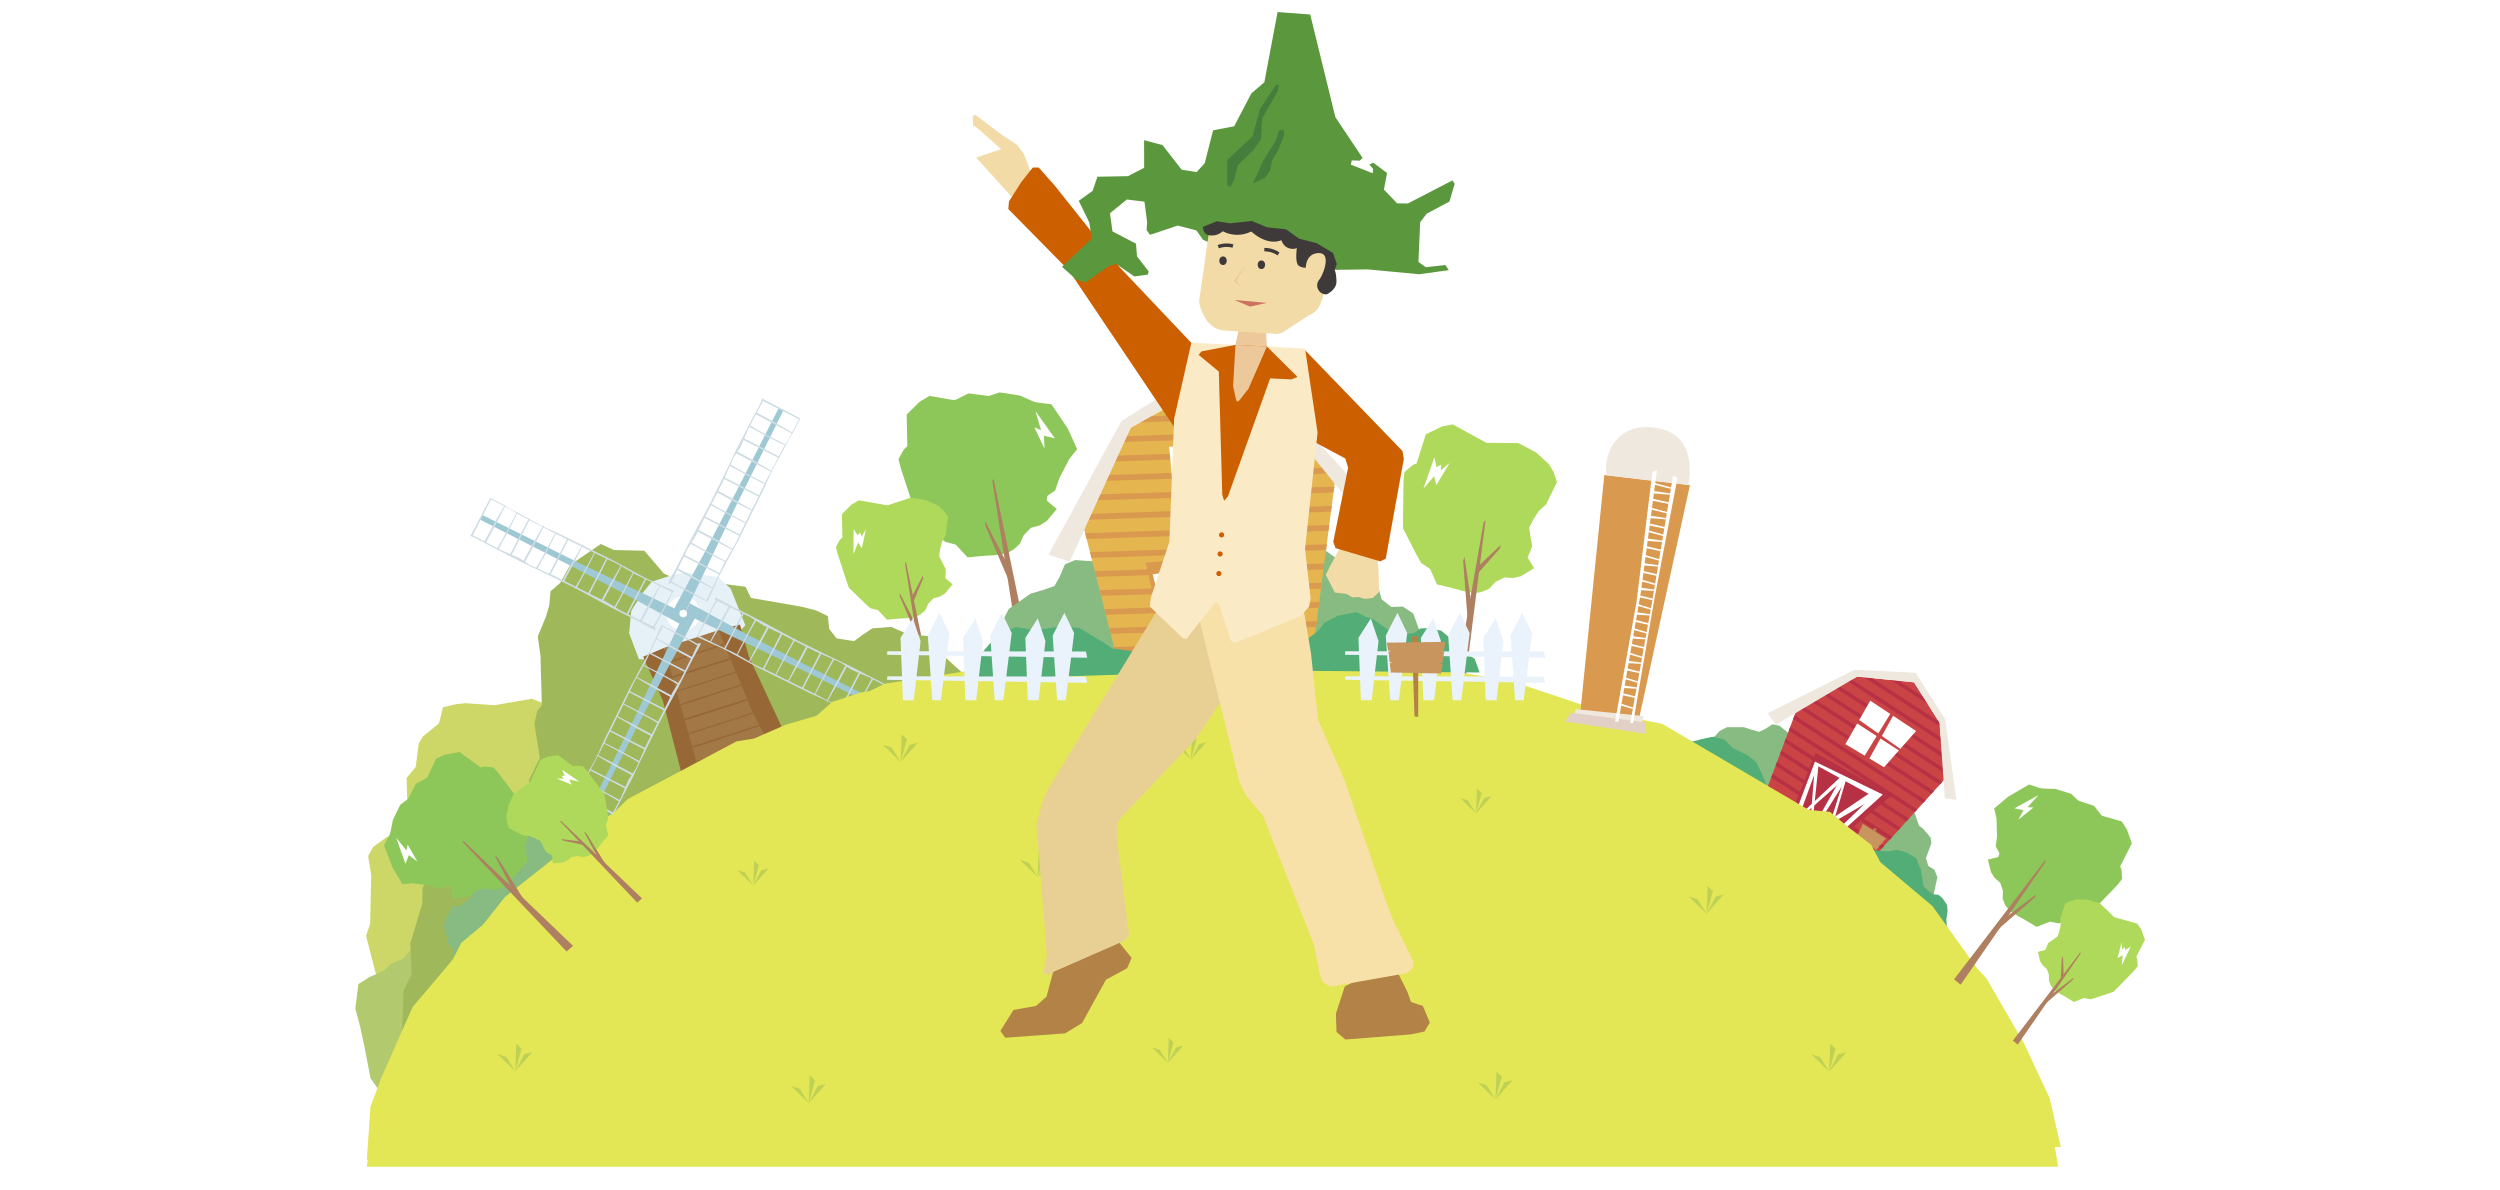 <svg xmlns="http://www.w3.org/2000/svg" width="630" height="300" viewBox="0 0 630 300"><defs><style>.cls-1{fill:#fff;}.cls-2{fill:#8dc75a;}.cls-3{fill:#ae8061;}.cls-4{fill:#afd95a;}.cls-5{fill:#87bb81;}.cls-6{fill:#ca4446;}.cls-7{fill:#b73145;}.cls-8{fill:#efe8df;}.cls-9{fill:#53ad76;}.cls-10{fill:#b28247;}.cls-11{fill:#c8955f;}.cls-12{fill:#cdd768;}.cls-13{fill:#b3c96e;}.cls-14{fill:#9fb85a;}.cls-15{fill:#e6f1f7;}.cls-16{fill:#976836;}.cls-17{fill:#a37847;}.cls-18{fill:#cedce3;}.cls-19{fill:#9ec8d4;}.cls-20{fill:#e3e655;}.cls-21{fill:#d9994f;}.cls-22{fill:#e2d0c6;}.cls-23{fill:#e5b64f;}.cls-24{fill:#eaf2fb;}.cls-25{fill:#bfd155;}.cls-26{fill:#f3dba8;}.cls-27{fill:#cc5f00;}.cls-28{fill:#e8d095;}.cls-29{fill:#f7e1a9;}.cls-30{fill:#edc89b;}.cls-31{fill:#fbeac6;}.cls-32{fill:#5b973c;}.cls-33{fill:#cd725e;}.cls-34{fill:none;stroke:#3e3a39;stroke-miterlimit:10;stroke-width:0.88px;}.cls-35{fill:#3e3a39;}.cls-36{fill:#457d3c;}</style></defs><g id="レイヤー_2" data-name="レイヤー 2"><g id="デザイン"><rect class="cls-1" width="630" height="300"/><path class="cls-2" d="M253.68,139.45l1.76-1,1.55-1.41,1-2.19,1.79-1.83,2.29-.64,1.74-1.11,2.5-3-2.51-2.1.14-1.29.06-1.82-1.71-3.17-.55-1.11.3-2.33.66-2.63,1.27-2.23.09-1,.68-5.32-1.65-2.14-1.8-1.56L257,99.67l-5.1-.79-7.86,2.6-2.75-.48-7.06-1.23-2.48,1.46-3.27,3.23.17,8-.84.75-1.39,2.49L227,118l2.77,8.47,1.06,3.09,5.41,5.25,1.9,1.71,2.71.73,3,3.22,2.19-.23s2.58-.2,2.81-.23,1.65-.08,1.65-.08Z"/><polygon class="cls-3" points="259.73 165.98 250.37 120.63 250.07 121.23 257.19 166.58 259.73 165.98"/><polygon class="cls-3" points="254.47 143.37 248.27 131.35 248.26 132.38 254.84 147.75 254.47 143.37"/><polygon class="cls-2" points="239.5 101.4 244.07 99.13 250.05 99.92 264.98 101.9 269.09 108 271.45 113.2 269.51 115.59 266.94 120.52 265.91 123.59 262.05 126.25 239.5 101.4"/><path class="cls-4" d="M230.74,155.47l1.31-.71,1.14-1,.71-1.62,1.33-1.36,1.69-.47,1.29-.82,1.85-2.25-1.85-1.56.1-.95,0-1.35L237.09,141l-.41-.82.22-1.73.49-1.94.94-1.66.07-.77.5-3.93-1.22-1.59-1.33-1.16L233.23,126l-3.77-.58-5.82,1.93-2-.36-5.22-.91-1.84,1.08-2.42,2.39.12,5.9-.62.55-1,1.84.41,1.7,2.05,6.27.79,2.29,4,3.89,1.41,1.27,2,.54,2.21,2.38,1.61-.17,2.09-.17c.17,0,1.22-.06,1.22-.06Z"/><polygon class="cls-3" points="235.22 175.12 228.29 141.54 228.07 141.98 233.34 175.56 235.22 175.12"/><polygon class="cls-3" points="231.33 158.38 226.74 149.48 226.73 150.24 231.6 161.62 231.33 158.38"/><polygon class="cls-3" points="230 152.08 229.8 150.32 232.56 145.08 232.66 145.72 230 152.08"/><polygon class="cls-1" points="265.83 110.46 260.94 103.6 262.35 108.4 260.66 107.68 263.22 113.06 263.08 109.79 265.83 110.46"/><polygon class="cls-1" points="215.12 133.26 215.06 139.65 216.24 136.72 217.19 138.18 218.22 133.36 217.1 135.22 216.74 134.21 216.1 134.93 215.12 133.26"/><path class="cls-4" d="M371.49,149.5l1.92-.33,1.86-.81,1.57-1.71,2.24-1.13,2.3.14,1.95-.48,3.26-2-1.65-2.72.53-1.14.63-1.66-.58-3.45-.16-1.2,1-2.05,1.43-2.21,1.87-1.66.41-.93,2.29-4.68-.84-2.49-1.17-2-3.29-3-4.45-2.33-8.05-.07-2.39-1.31-6.11-3.34-2.75.56-4,1.94L357,116.76l-1,.43L353.89,119l-.21,2.29-.11,8.67v3.19l3.33,6.53,1.21,2.17,2.27,1.53,1.74,3.9,2.08.48s2.44.62,2.66.66,1.55.45,1.55.45Z"/><polygon class="cls-3" points="368.72 175.84 374.35 131.13 373.88 131.59 366.19 175.59 368.72 175.84"/><polygon class="cls-3" points="370.98 153.36 369.05 140.34 368.71 141.29 369.95 157.51 370.98 153.36"/><polygon class="cls-3" points="372.01 144.97 372.5 142.69 378.16 137.35 378 138.18 372.01 144.97"/><polygon class="cls-1" points="361.48 115.24 358.69 123.16 361.41 120.02 361.97 122.24 365.29 116.68 363.11 118.51 363.1 117.1 361.99 117.73 361.48 115.24"/><polygon class="cls-5" points="479.13 202.66 482.47 204.82 483.58 208.05 484.69 208.91 486.5 211.06 486.72 212.44 485.34 216.29 485.92 218.19 487.49 219.21 488.22 221.07 487.05 226.5 473.24 217.35 471.17 207.66 479.13 202.66"/><polygon class="cls-5" points="452.16 185.91 448.44 182.9 446.7 182.51 444.87 183.67 443.32 184.42 441.36 183.88 439.47 183.25 435.18 183.25 433.32 184.23 432.17 185.54 430.57 186.11 428.51 188.58 439.01 195.09 446.3 200.4 452.16 185.91"/><polygon class="cls-6" points="470.81 217.55 444.59 200.57 452.66 179.1 467.99 170.5 482.33 171.95 488.76 182.12 490 196.44 470.81 217.55"/><polygon class="cls-7" points="448.9 189.12 448.56 190.01 478.32 209.29 478.95 208.59 448.9 189.12"/><polygon class="cls-7" points="447.79 192.07 447.45 192.97 476.22 211.6 476.86 210.9 447.79 192.07"/><polygon class="cls-7" points="450.01 186.17 449.67 187.06 480.42 206.98 481.06 206.28 450.01 186.17"/><polygon class="cls-7" points="469.72 170.68 488.84 183.06 488.76 182.12 488.52 181.74 471.75 170.88 469.72 170.68"/><polygon class="cls-7" points="472.02 216.22 472.65 215.52 445.57 197.98 445.23 198.87 472.02 216.22"/><polygon class="cls-7" points="451.12 183.21 450.78 184.11 482.52 204.67 483.15 203.97 451.12 183.21"/><polygon class="cls-7" points="446.68 195.03 446.34 195.92 474.12 213.91 474.75 213.21 446.68 195.03"/><polygon class="cls-7" points="457.54 176.36 456.62 176.88 488.82 197.73 489.45 197.03 457.54 176.36"/><polygon class="cls-7" points="466.66 171.25 465.74 171.77 489.17 186.95 489.07 185.77 466.66 171.25"/><polygon class="cls-7" points="478.46 171.56 476.43 171.35 485.78 177.41 484.59 175.53 478.46 171.56"/><polygon class="cls-7" points="463.62 172.96 462.7 173.47 489.51 190.84 489.41 189.66 463.62 172.96"/><polygon class="cls-7" points="460.58 174.66 459.66 175.18 489.85 194.73 489.75 193.55 460.58 174.66"/><polygon class="cls-7" points="454.5 178.07 453.58 178.58 486.72 200.04 487.35 199.34 454.5 178.07"/><polygon class="cls-7" points="452.23 180.26 451.89 181.16 484.62 202.35 485.25 201.66 452.23 180.26"/><polygon class="cls-8" points="447.54 182.62 467.99 170.5 482.33 171.95 488.76 182.12 490.1 201.18 493.01 201.56 490.18 181.21 482.72 169.53 467.37 168.76 445.41 179.74 447.54 182.62"/><polygon class="cls-9" points="491.1 236.45 465.3 213.97 467.05 213.4 469 214.06 471.2 214.24 476.14 214.54 477.89 214.16 480.37 214.75 482.95 216.31 483.52 218.01 484.06 219.01 484.47 221.63 484.77 223.45 486.2 224.7 487.18 225.38 488.51 225.49 489.58 226.43 490.67 228.07 490.79 229.57 490.48 231.73 490.65 233.97 491.09 234.78 491.21 235.46 491.1 236.45"/><polygon class="cls-9" points="422.98 188.67 446.98 204.22 447.89 200.47 445.18 197.96 444.64 196.48 442.69 192.2 440.34 190.3 436.63 188.46 434.45 186.3 433.13 186.01 431.46 185.68 429.27 186.15 426.78 186.79 424.38 187.19 422.98 188.67"/><polygon class="cls-1" points="471.3 176.57 482.86 184.22 474.78 193.34 465.03 187.53 471.3 176.57"/><polygon class="cls-6" points="476.51 179.64 477.17 180.17 470.9 191.47 469.68 190.79 476.51 179.64"/><polygon class="cls-6" points="467.66 180.85 480.4 189.78 480.07 190.12 466.35 181.24 467.66 180.85"/><polygon class="cls-7" points="450.72 206.66 457.5 189.74 476.71 200.46 461 213.37 450.72 206.66"/><polygon class="cls-7" points="451.57 207.26 460.37 212.96 474.47 200.23 457.38 191.92 451.57 207.26"/><path class="cls-1" d="M451.57,207.26l5.8-15.34,17.1,8.31L460.37,213l-.78-.5,12.32-11.89L458,193l-5.42,14.9Z"/><polygon class="cls-1" points="465.2 196.51 456.42 210.4 455.99 210.12 463.95 196.03 465.2 196.51"/><polygon class="cls-1" points="458.28 192.75 456.42 210.4 455.99 210.12 457.3 193.5 457.67 192.58 458.28 192.75"/><polygon class="cls-1" points="451.57 207.26 463.99 195.62 464.69 196.34 452.06 207.52 451.57 207.26"/><polygon class="cls-1" points="473.06 200.77 456.42 210.4 456.4 209.83 471.65 199.52 473.06 200.77"/><polygon class="cls-1" points="464.69 196.34 459.59 212.46 460.57 212.15 465.2 196.51 464.69 196.34"/><polygon class="cls-10" points="472.28 208.62 467.4 216.74 467.75 217 472.97 208.94 472.28 208.62"/><polygon class="cls-11" points="469.39 207.6 469.02 208.49 469.31 208.7 468.99 208.61 468.43 209.7 468.73 209.93 468.39 209.81 467.87 210.83 472.82 214.18 473.63 213.28 473.26 213.03 473.67 213.16 474.57 212.17 474.28 211.99 474.63 212.03 475.3 211.31 469.39 207.6"/><polygon class="cls-12" points="95.07 246.81 92.26 235.84 93.28 232.78 93.54 220.54 92.77 215.7 94.05 213.41 97.62 210.85 101.7 210.85 103.48 210.09 102.72 204.99 102.46 196.07 104.76 193.26 105.52 187.4 106.54 185.61 110.62 182.3 111.64 178.22 114.96 177.45 117.25 177.2 124.64 177.71 134.03 176.09 139.02 178.04 149.12 181.53 152.44 208.81 97.11 246.81 95.07 246.81"/><polygon class="cls-13" points="97.45 277.57 93.37 271.71 91.84 263.81 90.82 258.96 89.54 254.12 90.31 248 93.11 246.21 96.68 244.68 98.47 242.9 101.53 241.62 103.57 239.33 106.88 237.54 109.43 237.29 110.88 235.33 125.75 235.5 140.79 247.74 97.45 277.57"/><polygon class="cls-14" points="101.36 260.15 101.7 249.61 103.74 245.53 103.4 237.71 106.46 227.51 106.46 223.77 110.88 215.62 114.28 212.9 117 212.9 120.39 214.25 125.83 213.57 129.57 214.25 133.31 211.19 134.33 207.46 133.31 200.32 133.31 196.58 136.03 190.97 134.67 182.47 135.35 179.24 136.54 177.71 136.2 165.3 135.52 160.37 137.56 155.44 138.41 152.55 138.75 148.98 141.13 146.94 143.73 142.33 151.4 137.09 154.73 138.61 162.38 138.78 167.31 144.56 172.75 146.94 180.35 146.89 187.87 147.87 189.24 150.68 202.06 152.91 205.68 153.84 208.62 155.27 208.96 158.5 210.83 160.88 215.25 161.56 217.29 160.03 219.84 158.33 224.6 157.99 228.85 159.86 234.97 160.37 238.2 165.64 250.46 176.81 250.6 184 101.36 260.15"/><path class="cls-5" d="M121.76,238.22l1.87-2.21,3.22-1,2.89-2,4.76-2.55,6.63-6,3.06-2.38,2-1,3.57-3.23a40.46,40.46,0,0,0,3.91-2.38c.51-.51,3.57-3.22,3.57-3.22l1.19-2,2.21-1.36L158.3,207l-1.78-2.21-9.61.17-5.1-1.53-4.25-.17-4.25-2.89-8.67,1-2.54,1.36-1.36,1.36-.34,3.06.34,3.06-.34,4.07-2,4.59.34,3.06.17,3.91L116.49,228l-2.55.51-1.36,2.55-.85,2,.51,1.7.68,3.06,1.19,1.36.17,1.7,1.19,1.87,2.89-1Z"/><polygon class="cls-15" points="162.91 166.19 171.52 163.73 186.68 158.79 187.82 157.57 184.13 148.33 180.97 145.43 172.54 144.24 169.34 144.93 164.24 146.6 161.8 149.61 159.09 153.92 158.54 159.57 161.01 166.12 162.91 166.19"/><circle class="cls-1" cx="172.17" cy="154.62" r="4.26"/><polygon class="cls-16" points="167.36 163.26 162.08 165.49 167.04 176.53 172.05 196.12 173.38 213.48 172.97 217.03 172.36 222.37 180.32 221.54 184.19 194.91 167.36 163.26"/><path class="cls-16" d="M181.06,158.8l5.42-1.42,2.21,8,8.39,18,10.86,16.49,7.72,10.48-5.58,3.13-17.45-11.88s-11.07-22.58-11.88-25S181.06,158.8,181.06,158.8Z"/><polygon class="cls-17" points="181.06 158.8 167.36 163.26 174.81 189.35 178.42 205.28 180.32 221.54 185.35 220.13 204.95 215.35 210.08 213.45 199.18 197.61 189.56 179.3 181.06 158.8"/><polygon class="cls-16" points="178.56 206.42 178.59 206.73 186.45 204.23 200.57 199.63 200.41 199.4 187.99 203.4 178.56 206.42"/><polygon class="cls-16" points="179.01 210.35 202.66 202.67 202.44 202.35 178.97 209.94 179.01 210.35"/><polygon class="cls-16" points="177.07 199.32 196.72 192.93 196.54 192.6 176.98 198.92 177.07 199.32"/><polygon class="cls-16" points="173.49 184.74 173.58 185.04 179.59 183.13 189.82 179.8 189.69 179.54 181.12 182.3 173.49 184.74"/><polygon class="cls-16" points="171.51 177.79 186.87 172.8 186.72 172.45 171.4 177.41 171.51 177.79"/><polygon class="cls-16" points="176.21 195.52 176.28 195.83 183.02 193.68 195.06 189.76 194.92 189.51 184.55 192.84 176.21 195.52"/><polygon class="cls-16" points="174.56 188.47 191.49 182.97 191.31 182.63 174.44 188.08 174.56 188.47"/><polygon class="cls-16" points="182.36 189.58 175.37 191.82 175.47 192.29 188.34 188.17 193.36 186.54 193.19 186.21 182.36 189.58"/><polygon class="cls-16" points="175.49 168.48 169.41 170.43 169.54 170.89 181.47 167.07 184.13 166.21 183.98 165.84 175.49 168.48"/><polygon class="cls-16" points="170.44 174.07 170.53 174.37 176.15 172.58 185.51 169.53 185.4 169.26 177.69 171.75 170.44 174.07"/><polygon class="cls-16" points="168.46 167.12 182.6 162.52 182.46 162.17 168.35 166.73 168.46 167.12"/><polygon class="cls-16" points="178.93 179.03 172.45 181.1 172.58 181.56 184.9 177.62 188.4 176.49 188.25 176.13 178.93 179.03"/><polygon class="cls-16" points="180.89 217.32 179.87 217.64 179.9 217.96 189.89 214.78 207.13 209.17 206.97 208.94 191.42 213.94 180.89 217.32"/><polygon class="cls-16" points="185.79 200.13 177.83 202.68 177.94 203.15 191.77 198.72 198.6 196.51 198.43 196.19 185.79 200.13"/><polygon class="cls-16" points="189.23 210.68 179.42 213.82 179.48 214.31 195.2 209.27 205.01 206.09 204.83 205.82 189.23 210.68"/><polygon class="cls-18" points="192.5 100.67 188.52 108.17 186.63 112.64 184.79 115.4 182.08 121.58 177.38 130.81 175.45 134.82 173.33 138.25 168.98 147.12 168.33 147.01 168.88 145.93 170.63 142.69 174.17 135.75 179 126.77 183.39 117.84 185.3 113.76 189.43 105.76 191.42 102.05 192.16 100.33 192.5 100.67"/><polygon class="cls-19" points="169.84 153.43 177.41 139.51 184.92 125.08 191.97 111.23 196.28 102.75 197.35 103.54 185.35 127.75 172.49 154.72 169.84 153.43"/><polygon class="cls-18" points="192.5 100.67 201.5 105.36 201.32 105.66 192.21 101 192.5 100.67"/><polygon class="cls-18" points="190.66 103.97 194.85 106.21 199.67 109.01 199.57 109.21 195.85 107.28 190.77 104.56 190.4 104.38 190.66 103.97"/><polygon class="cls-18" points="188.97 107.18 191.16 108.49 193.36 109.66 197.88 112.04 197.81 112.25 196.74 111.73 192.88 109.77 190.56 108.5 188.66 107.48 188.97 107.18"/><polygon class="cls-18" points="187.51 110.47 196.52 115.16 196.34 115.46 187.22 110.79 187.51 110.47"/><polygon class="cls-18" points="185.68 113.76 189.86 116 194.68 118.81 194.59 119 190.86 117.08 185.78 114.36 185.42 114.17 185.68 113.76"/><polygon class="cls-18" points="183.99 116.98 186.18 118.28 188.38 119.45 192.9 121.84 192.82 122.04 191.75 121.53 187.89 119.56 185.57 118.3 183.67 117.28 183.99 116.98"/><polygon class="cls-18" points="182.53 120.27 191.53 124.95 191.35 125.25 182.24 120.59 182.53 120.27"/><polygon class="cls-18" points="180.69 123.56 184.88 125.8 189.7 128.6 189.6 128.8 185.88 126.88 180.8 124.15 180.43 123.97 180.69 123.56"/><polygon class="cls-18" points="179 126.77 181.19 128.08 183.39 129.25 187.91 131.63 187.84 131.84 186.77 131.32 182.91 129.35 180.59 128.09 178.69 127.07 179 126.77"/><polygon class="cls-18" points="177.54 130.06 186.55 134.75 186.37 135.05 177.25 130.38 177.54 130.06"/><polygon class="cls-18" points="175.71 133.35 179.9 135.59 184.71 138.4 184.62 138.59 180.89 136.67 175.81 133.95 175.45 133.76 175.71 133.35"/><polygon class="cls-18" points="174.02 136.57 176.21 137.87 178.41 139.04 182.93 141.43 182.85 141.63 181.78 141.12 177.92 139.15 175.6 137.89 173.7 136.87 174.02 136.57"/><polygon class="cls-18" points="172.56 139.85 181.56 144.54 181.38 144.84 172.27 140.18 172.56 139.85"/><polygon class="cls-18" points="170.72 143.15 174.91 145.39 179.73 148.19 179.63 148.39 175.91 146.47 170.83 143.74 170.46 143.56 170.72 143.15"/><polygon class="cls-18" points="169.03 146.36 171.22 147.67 173.42 148.84 177.94 151.22 177.87 151.43 176.8 150.91 172.94 148.94 170.62 147.68 168.72 146.66 169.03 146.36"/><polygon class="cls-18" points="201.5 105.36 198.72 110.65 197.52 112.59 193.59 120.1 187.49 132.42 185.2 137.23 182.46 141.97 179.23 148.75 177.87 151.43 178.28 151.73 181.38 144.84 186.07 136.18 192.7 122.77 194.54 118.63 196.86 114.38 199.12 110.14 199.96 108.78 201.69 105.5 201.5 105.36"/><polygon class="cls-18" points="152.49 208.49 156.47 201 158.36 196.53 160.2 193.77 162.91 187.59 167.61 178.36 169.54 174.35 171.66 170.92 176.01 162.05 176.66 162.16 176.12 163.24 174.36 166.48 170.82 173.42 165.99 182.4 161.6 191.33 159.69 195.41 155.56 203.41 153.57 207.12 152.83 208.84 152.49 208.49"/><polygon class="cls-19" points="175.15 155.74 167.58 169.66 160.07 184.09 153.03 197.94 148.71 206.42 147.64 205.63 159.64 181.42 172.5 154.45 175.15 155.74"/><polygon class="cls-18" points="152.49 208.49 143.49 203.81 143.67 203.51 152.78 208.17 152.49 208.49"/><polygon class="cls-18" points="154.33 205.2 150.14 202.96 145.32 200.16 145.42 199.96 149.14 201.88 154.22 204.6 154.59 204.79 154.33 205.2"/><polygon class="cls-18" points="156.02 201.99 153.83 200.68 151.63 199.51 147.11 197.13 147.19 196.92 148.25 197.44 152.12 199.41 154.44 200.67 156.33 201.69 156.02 201.99"/><polygon class="cls-18" points="157.48 198.7 148.47 194.01 148.66 193.71 157.77 198.38 157.48 198.7"/><polygon class="cls-18" points="159.31 195.41 155.13 193.17 150.31 190.36 150.41 190.17 154.13 192.09 159.21 194.81 159.57 195 159.31 195.41"/><polygon class="cls-18" points="161 192.19 158.81 190.89 156.61 189.72 152.09 187.33 152.17 187.13 153.24 187.64 157.1 189.61 159.42 190.87 161.32 191.89 161 192.19"/><polygon class="cls-18" points="162.46 188.91 153.46 184.22 153.64 183.92 162.75 188.58 162.46 188.91"/><polygon class="cls-18" points="164.3 185.61 160.11 183.37 155.29 180.57 155.39 180.37 159.11 182.29 164.19 185.02 164.56 185.2 164.3 185.61"/><polygon class="cls-18" points="165.99 182.4 163.8 181.09 161.6 179.92 157.08 177.54 157.16 177.33 158.22 177.85 162.09 179.81 164.4 181.08 166.3 182.1 165.99 182.4"/><polygon class="cls-18" points="167.45 179.11 158.44 174.42 158.63 174.12 167.74 178.79 167.45 179.11"/><polygon class="cls-18" points="169.28 175.82 165.1 173.58 160.28 170.77 160.38 170.58 164.1 172.5 169.18 175.22 169.54 175.41 169.28 175.82"/><polygon class="cls-18" points="170.97 172.6 168.78 171.3 166.58 170.13 162.06 167.74 162.14 167.54 163.21 168.06 167.07 170.02 169.39 171.28 171.29 172.3 170.97 172.6"/><polygon class="cls-18" points="172.43 169.31 163.43 164.63 163.61 164.33 172.72 168.99 172.43 169.31"/><polygon class="cls-18" points="174.27 166.02 170.08 163.78 165.26 160.98 165.36 160.78 169.08 162.71 174.16 165.43 174.53 165.61 174.27 166.02"/><polygon class="cls-18" points="175.96 162.81 173.77 161.5 171.57 160.33 167.05 157.95 167.13 157.74 168.19 158.26 172.06 160.22 174.37 161.49 176.27 162.51 175.96 162.81"/><polygon class="cls-18" points="143.49 203.81 146.26 198.52 147.47 196.58 151.4 189.07 157.51 176.75 159.79 171.94 162.53 167.19 165.76 160.42 167.13 157.74 166.71 157.44 163.61 164.33 158.92 172.99 152.29 186.4 150.46 190.54 148.13 194.79 145.87 199.03 145.03 200.39 143.31 203.67 143.49 203.81"/><polygon class="cls-18" points="226.58 174.68 219.08 170.7 214.61 168.81 211.85 166.97 205.68 164.26 196.45 159.56 192.43 157.63 189 155.5 180.14 151.15 180.25 150.51 181.33 151.06 184.56 152.81 191.51 156.34 200.48 161.18 209.42 165.57 213.5 167.48 221.5 171.61 225.21 173.6 226.93 174.34 226.58 174.68"/><polygon class="cls-19" points="173.83 152.02 187.74 159.59 202.17 167.1 216.03 174.14 224.5 178.46 223.72 179.53 199.51 167.53 172.53 154.67 173.83 152.02"/><polygon class="cls-18" points="226.58 174.68 221.89 183.68 221.59 183.5 226.26 174.39 226.58 174.68"/><polygon class="cls-18" points="223.29 172.84 221.05 177.03 218.24 181.85 218.05 181.75 219.97 178.03 222.69 172.95 222.88 172.58 223.29 172.84"/><polygon class="cls-18" points="220.07 171.15 218.77 173.34 217.6 175.54 215.22 180.06 215.01 179.98 215.53 178.91 217.49 175.05 218.75 172.74 219.77 170.84 220.07 171.15"/><polygon class="cls-18" points="216.79 169.69 212.1 178.7 211.8 178.51 216.46 169.4 216.79 169.69"/><polygon class="cls-18" points="213.49 167.86 211.25 172.04 208.45 176.86 208.25 176.76 210.18 173.04 212.9 167.96 213.08 167.59 213.49 167.86"/><polygon class="cls-18" points="210.28 166.17 208.97 168.36 207.8 170.56 205.42 175.08 205.22 175 205.73 173.93 207.7 170.07 208.96 167.75 209.98 165.85 210.28 166.17"/><polygon class="cls-18" points="206.99 164.71 202.3 173.71 202 173.53 206.67 164.42 206.99 164.71"/><polygon class="cls-18" points="203.7 162.87 201.46 167.06 198.65 171.88 198.46 171.78 200.38 168.06 203.1 162.98 203.29 162.61 203.7 162.87"/><polygon class="cls-18" points="200.48 161.18 199.18 163.37 198.01 165.57 195.63 170.09 195.42 170.01 195.94 168.95 197.9 165.08 199.16 162.76 200.18 160.87 200.48 161.18"/><polygon class="cls-18" points="197.2 159.72 192.51 168.73 192.21 168.54 196.87 159.43 197.2 159.72"/><polygon class="cls-18" points="193.9 157.89 191.66 162.07 188.86 166.89 188.66 166.79 190.59 163.07 193.31 157.99 193.49 157.63 193.9 157.89"/><polygon class="cls-18" points="190.69 156.2 189.38 158.39 188.21 160.59 185.83 165.11 185.63 165.03 186.14 163.96 188.11 160.1 189.37 157.78 190.39 155.88 190.69 156.2"/><polygon class="cls-18" points="187.4 154.74 182.71 163.74 182.41 163.56 187.08 154.45 187.4 154.74"/><polygon class="cls-18" points="184.11 152.9 181.87 157.09 179.06 161.91 178.87 161.81 180.79 158.09 183.51 153.01 183.7 152.64 184.11 152.9"/><polygon class="cls-18" points="180.89 151.21 179.59 153.4 178.42 155.6 176.03 160.12 175.83 160.04 176.35 158.98 178.31 155.12 179.57 152.8 180.59 150.9 180.89 151.21"/><polygon class="cls-18" points="221.89 183.68 216.6 180.9 214.66 179.7 207.16 175.77 194.84 169.66 190.03 167.38 185.28 164.64 178.5 161.41 175.83 160.04 175.52 160.46 182.41 163.56 191.07 168.25 204.49 174.87 208.63 176.72 212.88 179.04 217.11 181.3 218.48 182.13 221.75 183.86 221.89 183.68"/><polygon class="cls-18" points="118.76 134.67 126.26 138.65 130.73 140.54 133.49 142.38 139.66 145.09 148.9 149.78 152.91 151.72 156.34 153.84 165.21 158.19 165.09 158.84 164.01 158.29 160.78 156.54 153.83 153 144.86 148.16 135.93 143.78 131.85 141.87 123.84 137.74 120.13 135.75 118.42 135.01 118.76 134.67"/><polygon class="cls-19" points="171.51 157.33 157.6 149.76 143.17 142.25 129.32 135.2 120.84 130.89 121.63 129.82 145.83 141.82 172.81 154.68 171.51 157.33"/><polygon class="cls-18" points="118.76 134.67 123.45 125.67 123.75 125.85 119.08 134.96 118.76 134.67"/><polygon class="cls-18" points="122.05 136.51 124.29 132.32 127.1 127.5 127.29 127.6 125.37 131.32 122.65 136.4 122.46 136.77 122.05 136.51"/><polygon class="cls-18" points="125.27 138.2 126.57 136.01 127.75 133.81 130.13 129.29 130.33 129.37 129.82 130.43 127.85 134.29 126.59 136.61 125.57 138.51 125.27 138.2"/><polygon class="cls-18" points="128.56 139.66 133.24 130.65 133.54 130.84 128.88 139.94 128.56 139.66"/><polygon class="cls-18" points="131.85 141.49 134.09 137.31 136.89 132.49 137.09 132.59 135.17 136.31 132.44 141.39 132.26 141.75 131.85 141.49"/><polygon class="cls-18" points="135.06 143.18 136.37 140.99 137.54 138.79 139.92 134.27 140.13 134.35 139.61 135.42 137.65 139.28 136.38 141.6 135.36 143.5 135.06 143.18"/><polygon class="cls-18" points="138.35 144.64 143.04 135.64 143.34 135.82 138.67 144.93 138.35 144.64"/><polygon class="cls-18" points="141.64 146.47 143.88 142.29 146.69 137.47 146.88 137.57 144.96 141.29 142.24 146.37 142.05 146.74 141.64 146.47"/><polygon class="cls-18" points="144.86 148.16 146.16 145.98 147.34 143.78 149.72 139.26 149.92 139.33 149.41 140.4 147.44 144.26 146.18 146.58 145.16 148.48 144.86 148.16"/><polygon class="cls-18" points="148.15 149.63 152.83 140.62 153.13 140.8 148.47 149.91 148.15 149.63"/><polygon class="cls-18" points="151.44 151.46 153.68 147.28 156.48 142.46 156.68 142.55 154.76 146.28 152.03 151.36 151.85 151.72 151.44 151.46"/><polygon class="cls-18" points="154.65 153.15 155.96 150.96 157.13 148.76 159.51 144.24 159.72 144.32 159.2 145.39 157.24 149.25 155.97 151.57 154.95 153.47 154.65 153.15"/><polygon class="cls-18" points="157.94 154.61 162.63 145.61 162.93 145.79 158.26 154.9 157.94 154.61"/><polygon class="cls-18" points="161.23 156.44 163.47 152.26 166.28 147.44 166.47 147.54 164.55 151.26 161.83 156.34 161.64 156.71 161.23 156.44"/><polygon class="cls-18" points="164.45 158.13 165.75 155.95 166.93 153.75 169.31 149.23 169.51 149.3 169 150.37 167.03 154.23 165.77 156.55 164.75 158.45 164.45 158.13"/><polygon class="cls-18" points="123.45 125.67 128.74 128.44 130.68 129.65 138.19 133.58 150.5 139.69 155.32 141.97 160.06 144.71 166.84 147.94 169.51 149.3 169.82 148.89 162.93 145.79 154.27 141.1 140.85 134.47 136.72 132.63 132.46 130.31 128.23 128.05 126.86 127.21 123.59 125.48 123.45 125.67"/><circle class="cls-1" cx="172.17" cy="154.62" r="0.96"/><path class="cls-20" d="M516.55,276.81,510.09,263l-9.46-16.38-2.54-2.77L487,228.35l-13.15-11.08-2.31-4.38-6-4.62-4.39-3.69-5.31-.46-36.92-21.69-14.76-3L380,171.36l-13.08-2-27.38-4.93-5.54.62-15.38-1.85-3.08-1.07-3.38-.31-2.15-.31-4.93.92-2.15.46-7.85-.61-11.38,1.85h-3.23l-5.38.61-8.93-.92-8.3,1.54-4.77.15-3.54.92-.61,1.54-2.62,1.39-2.23-.31-21,3.23-3.92,1.84-2.54.47-6.92,2.3-3.92,3.46-7.85,2.31L190,186.12l-4.38.7L158.2,201.35,154.51,205l-9.69,4.85L143,213.58,127.28,226,121.74,233l-5.53,4.62-2.08,4.15-10.15,12L96.13,271.5l-2.77,7.38-.92,13.39h.25c-.09.58-.18,1.16-.26,1.74H518.64c-.24-1.66-.52-3.31-.85-4.95h1.53Z"/><polygon class="cls-21" points="398.23 179.6 412.88 181.82 425.86 122.24 404.29 119.7 398.23 179.6"/><polygon class="cls-8" points="397.04 178.7 414.17 180.45 413.75 182.43 396.69 180.21 397.04 178.7"/><polygon class="cls-22" points="395.89 179.61 414.65 182.03 414.87 184.94 394.35 181.83 395.89 179.61"/><path class="cls-8" d="M404.82,119.78l20.62,2.46s2.73-11.34-6.28-14S403.9,111.55,404.82,119.78Z"/><polygon class="cls-1" points="416.39 119.01 412.43 151.52 407.01 181.77 407.84 181.89 413.51 149.16 417.57 118.35 416.39 119.01"/><polygon class="cls-1" points="421.61 119.88 416.31 151.79 410.84 182.15 411.54 182.25 416.94 150.76 422.74 120.37 421.61 119.88"/><polygon class="cls-1" points="416.48 121.58 421.59 122.96 421.5 123.3 416.3 122 416.48 121.58"/><polygon class="cls-1" points="416.32 123.68 421.25 124.39 421.28 124.71 416.23 124.31 416.32 123.68"/><polygon class="cls-1" points="416.38 125.65 420.9 126.69 420.84 127.08 416.46 126.18 416.38 125.65"/><polygon class="cls-1" points="415.54 127.8 420.65 129.17 420.56 129.52 415.36 128.21 415.54 127.8"/><polygon class="cls-1" points="415.38 129.9 420.31 130.6 420.34 130.93 415.29 130.52 415.38 129.9"/><polygon class="cls-1" points="415.44 131.86 419.96 132.91 419.9 133.3 415.52 132.4 415.44 131.86"/><polygon class="cls-1" points="415.17 133.58 419.79 134.88 419.7 135.23 415 134 415.17 133.58"/><polygon class="cls-1" points="415 135.68 419.46 136.31 419.48 136.63 414.9 136.3 415 135.68"/><polygon class="cls-1" points="414.7 137.59 419.11 138.62 419.05 139.01 414.77 138.12 414.7 137.59"/><polygon class="cls-1" points="414.47 139.84 418.57 141.05 418.49 141.4 414.31 140.25 414.47 139.84"/><polygon class="cls-1" points="413.79 141.85 418.25 142.49 418.27 142.81 413.69 142.47 413.79 141.85"/><polygon class="cls-1" points="413.77 143.81 417.86 144.78 417.8 145.18 413.84 144.34 413.77 143.81"/><polygon class="cls-1" points="413.48 145.98 417.52 147.19 417.44 147.54 413.32 146.4 413.48 145.98"/><polygon class="cls-1" points="413.29 148.07 417.21 148.63 417.23 148.95 413.19 148.7 413.29 148.07"/><polygon class="cls-1" points="412.99 149.99 416.86 150.93 416.8 151.32 413.04 150.51 412.99 149.99"/><polygon class="cls-1" points="412.75 152.23 416.34 153.37 416.26 153.72 412.6 152.65 412.75 152.23"/><polygon class="cls-1" points="412.11 154.25 416.03 154.8 416.05 155.13 412.01 154.88 412.11 154.25"/><polygon class="cls-1" points="412.06 156.2 415.65 157.11 415.59 157.5 412.11 156.73 412.06 156.2"/><polygon class="cls-1" points="411.4 158.2 415.26 159.39 415.18 159.73 411.25 158.62 411.4 158.2"/><polygon class="cls-1" points="411.11 160.28 414.95 160.82 414.96 161.14 411.01 160.9 411.11 160.28"/><polygon class="cls-1" points="410.81 162.19 414.6 163.13 414.54 163.52 410.86 162.72 410.81 162.19"/><polygon class="cls-1" points="410.57 164.43 414.08 165.57 414 165.91 410.42 164.85 410.57 164.43"/><polygon class="cls-1" points="409.93 166.46 413.77 167 413.79 167.32 409.84 167.08 409.93 166.46"/><polygon class="cls-1" points="409.88 168.41 413.39 169.3 413.33 169.69 409.93 168.94 409.88 168.41"/><polygon class="cls-1" points="409.62 170.71 413.13 171.84 413.05 172.19 409.47 171.13 409.62 170.71"/><polygon class="cls-1" points="408.61 177.36 412.13 178.5 412.05 178.84 408.46 177.78 408.61 177.36"/><polygon class="cls-1" points="408.98 172.73 412.82 173.27 412.84 173.59 408.89 173.36 408.98 172.73"/><polygon class="cls-1" points="408.93 174.68 412.44 175.57 412.38 175.97 408.98 175.21 408.93 174.68"/><polygon class="cls-5" points="328.02 139.08 334.23 138.87 338.54 142.02 340.74 142.13 344.98 143.27 346.5 144.86 348.16 151.02 350.6 152.95 353.52 152.86 356.14 154.6 358.16 160.2 333.58 163.21 322.26 152.61 328.02 139.08"/><polygon class="cls-5" points="278.42 141.66 270.95 141.14 268.37 142.19 267.06 145.3 265.73 147.66 262.74 148.72 259.75 149.58 254.24 153.42 252.72 156.35 252.41 159.06 250.87 161.22 250.44 166.23 269.74 165.21 283.84 165.51 278.42 141.66"/><polygon class="cls-23" points="330.64 165.63 281.81 167.26 272.98 132.47 284.98 107.74 304.68 96.78 322.02 104.1 336.4 121.38 330.64 165.63"/><polygon class="cls-21" points="277.1 148.71 277.47 150.16 332.89 148.31 333.09 146.85 277.1 148.71"/><polygon class="cls-21" points="278.31 153.49 278.68 154.94 332.26 153.16 332.45 151.69 278.31 153.49"/><polygon class="cls-21" points="275.88 143.92 276.25 145.37 333.53 143.47 333.72 142 275.88 143.92"/><polygon class="cls-21" points="287.36 106.42 322.97 105.24 322.02 104.1 321.38 103.83 290.15 104.87 287.36 106.42"/><polygon class="cls-21" points="331 162.84 331.19 161.38 280.74 163.05 281.11 164.5 331 162.84"/><polygon class="cls-21" points="274.67 139.14 275.04 140.59 334.16 138.63 334.35 137.16 274.67 139.14"/><polygon class="cls-21" points="279.53 158.27 279.89 159.72 331.63 158 331.82 156.53 279.53 158.27"/><polygon class="cls-21" points="276.8 124.6 276.08 126.09 336.05 124.09 336.24 122.63 276.8 124.6"/><polygon class="cls-21" points="283.94 109.9 283.21 111.38 326.87 109.93 325.69 108.51 283.94 109.9"/><polygon class="cls-21" points="299.37 99.74 296.57 101.29 313.99 100.71 310.78 99.36 299.37 99.74"/><polygon class="cls-21" points="281.56 114.8 280.84 116.28 330.78 114.62 329.6 113.2 281.56 114.8"/><polygon class="cls-21" points="279.18 119.7 278.46 121.19 334.69 119.32 333.5 117.89 279.18 119.7"/><polygon class="cls-21" points="274.42 129.5 273.7 130.99 335.42 128.94 335.61 127.47 274.42 129.5"/><polygon class="cls-21" points="273.46 134.36 273.82 135.81 334.79 133.78 334.98 132.31 273.46 134.36"/><polygon class="cls-8" points="269.55 141.58 284.98 107.74 304.68 96.78 322.02 104.1 340.77 127.37 344.86 125.26 323.03 101.66 303.03 93.33 282.62 106.07 264.23 139.78 269.55 141.58"/><polygon class="cls-9" points="372.87 169.47 319.06 168.95 320.47 166.68 323.4 165.46 326.13 163.51 332.12 159.03 333.72 156.94 337.2 155.15 341.82 154.25 344.28 155.47 345.97 155.97 349.21 158.28 351.49 159.88 354.46 159.78 356.31 159.53 357.95 158.36 360.18 158.29 363.18 158.93 364.9 160.36 366.84 162.9 369.43 165.05 370.79 165.47 371.64 166.04 372.87 169.47"/><polygon class="cls-9" points="243.43 171.29 288.12 169.8 285.95 164.18 280.23 163.38 278.2 161.96 271.89 158.21 267.17 157.87 260.76 158.82 256.03 157.99 254.07 158.8 251.63 159.87 249.24 162.43 246.62 165.49 243.9 168.14 243.43 171.29"/><polygon class="cls-1" points="294.64 112.57 316.33 112.07 314.11 131 296.39 132.24 294.64 112.57"/><polygon class="cls-23" points="304.08 111.86 305.4 111.96 307.45 132.06 305.27 132.28 304.08 111.86"/><polygon class="cls-23" points="293.8 121.33 318.13 121.4 318.01 122.14 292.47 122.98 293.8 121.33"/><polygon class="cls-21" points="295.11 169.59 288.71 141.82 322.94 138.41 314.31 169.03 295.11 169.59"/><polygon class="cls-21" points="296.73 169.61 313.13 169.06 319.85 140.12 290.49 144.73 296.73 169.61"/><path class="cls-1" d="M296.73,169.61l-6.25-24.88,29.37-4.61-6.72,28.95-1.45,0,5.19-26.26-24.68,2.72,6.35,24Z"/><polygon class="cls-1" points="304.62 143.63 305.77 169.31 304.97 169.34 302.6 144.13 304.62 143.63"/><polygon class="cls-1" points="292.39 144.98 305.77 169.31 304.97 169.34 291.8 146.83 291.45 145.31 292.39 144.98"/><polygon class="cls-1" points="296.73 169.61 302.28 143.56 303.83 143.87 297.59 169.51 296.73 169.61"/><polygon class="cls-1" points="318.53 142.07 305.77 169.31 305.23 168.6 315.6 141.73 318.53 142.07"/><polygon class="cls-1" points="303.83 143.87 311.68 169.11 312.66 167.84 304.62 143.63 303.83 143.87"/><polygon class="cls-24" points="345.67 176.47 342.94 176.47 342.33 160.74 345.46 155.83 347.39 161.59 345.67 176.47"/><polygon class="cls-24" points="350.33 176.47 352.51 176.47 354.62 159.55 352.16 154.42 349.21 160.18 350.33 176.47"/><polygon class="cls-24" points="361.4 176.47 358.67 176.47 358.06 160.74 361.19 155.83 363.12 161.59 361.4 176.47"/><polygon class="cls-24" points="366.06 176.47 368.24 176.47 370.35 159.55 367.89 154.42 364.94 160.18 366.06 176.47"/><polygon class="cls-24" points="377.13 176.47 374.4 176.47 373.79 160.74 376.92 155.83 378.85 161.59 377.13 176.47"/><polygon class="cls-24" points="381.8 176.47 383.97 176.47 386.08 159.55 383.62 154.42 380.67 160.18 381.8 176.47"/><polygon class="cls-24" points="339.03 164.11 338.92 165 389.38 165.75 389.06 164.18 339.03 164.11"/><polygon class="cls-24" points="339.03 170.43 338.92 171.31 389.38 172.07 389.06 170.5 339.03 170.43"/><polygon class="cls-24" points="230.27 176.47 227.54 176.47 226.93 160.74 230.06 155.83 231.99 161.59 230.27 176.47"/><polygon class="cls-24" points="234.94 176.47 237.11 176.47 239.22 159.55 236.76 154.42 233.81 160.18 234.94 176.47"/><polygon class="cls-24" points="246 176.47 243.27 176.47 242.66 160.74 245.79 155.83 247.72 161.59 246 176.47"/><polygon class="cls-24" points="250.66 176.47 252.84 176.47 254.95 159.55 252.49 154.42 249.54 160.18 250.66 176.47"/><polygon class="cls-24" points="261.73 176.47 259 176.47 258.39 160.74 261.52 155.83 263.45 161.59 261.73 176.47"/><polygon class="cls-24" points="266.39 176.47 268.57 176.47 270.68 159.55 268.22 154.42 265.27 160.18 266.39 176.47"/><polygon class="cls-24" points="223.63 164.11 223.52 165 273.98 165.75 273.66 164.18 223.63 164.11"/><polygon class="cls-24" points="223.63 170.43 223.52 171.31 273.98 172.07 273.66 170.5 223.63 170.43"/><polygon class="cls-10" points="355.77 160.44 356.46 180.56 357.39 180.63 357.39 160.21 355.77 160.44"/><polygon class="cls-11" points="349.45 161.95 349.81 163.97 350.58 164.02 349.91 164.23 350.17 166.81 350.96 166.89 350.22 167.04 350.48 169.47 363.17 169.73 363.58 167.2 362.63 167.17 363.5 166.94 363.96 164.13 363.25 164.13 363.91 163.82 364.27 161.75 349.45 161.95"/><path class="cls-2" d="M127.62,223.12l-1.49.75-1.68.38-1.94-.38-2.1.35-1.51,1.25-1.58.66-3.25.26-.24-2.7-.94-.51-1.27-.83-1.34-2.65-.49-.9-1.73-.9-2.1-.79-2.11-.2-.75-.43-3.94-2-.67-2.13-.22-2,.74-3.74,1.87-3.83,5.49-4.11,1-2.1,2.51-5.37,2.16-1,3.74-.7,5.33,3.89.91-.22,2.35.23,1.29,1.47,4.44,5.88,1.6,2.19,1,6.16.27,2.1-.79,2.18.77,3.55-1.18,1.38s-1.36,1.66-1.5,1.8-.83,1.09-.83,1.09Z"/><polygon class="cls-3" points="142.78 239.78 116.4 211.97 116.95 212.05 144.39 238.34 142.78 239.78"/><polygon class="cls-3" points="129.91 225.51 124.67 215.62 125.38 216.1 132.7 227.84 129.91 225.51"/><polygon class="cls-2" points="108.48 195.5 104.78 197.53 102.49 201.96 96.77 213.04 98.96 218.72 101.38 222.78 103.93 222.59 108.48 223.18 111.06 223.93 114.7 222.57 108.48 195.5"/><path class="cls-4" d="M149.35,215.12l-1.1.55L147,216l-1.44-.29-1.55.27-1.12.92-1.17.49-2.41.19-.17-2-.7-.38-.94-.61-1-2-.36-.67-1.29-.67-1.55-.58-1.56-.15-.56-.32-2.91-1.52-.5-1.57-.16-1.46.54-2.77,1.39-2.84,4.06-3,.73-1.55,1.85-4,1.6-.74,2.77-.51,3.94,2.87.68-.16,1.74.17.95,1.09,3.29,4.36,1.19,1.62.74,4.55.2,1.56-.58,1.62.57,2.62-.88,1s-1,1.23-1.1,1.34-.62.8-.62.8Z"/><polygon class="cls-3" points="160.58 227.46 141.05 206.87 141.46 206.93 161.77 226.39 160.58 227.46"/><polygon class="cls-3" points="151.05 216.89 147.17 209.57 147.7 209.92 153.12 218.62 151.05 216.89"/><polygon class="cls-3" points="147.4 213.02 146.3 212.04 141.44 211.45 141.83 211.81 147.4 213.02"/><polygon class="cls-1" points="102.18 217.67 99.83 211.1 102.42 214.33 102.74 212.84 105.18 217.13 103.02 215.48 102.18 217.67"/><polygon class="cls-1" points="141.66 194 146.02 196.99 143.47 196.4 144.02 197.74 140.26 196.16 142.05 196.27 141.53 195.55 142.33 195.46 141.66 194"/><path class="cls-2" d="M506.3,229.39l-1-1.34-.63-1.58.07-2-.68-2-1.45-1.28-.89-1.44-.77-3.13,2.6-.65.36-1,.6-1.37,2.38-1.72.8-.62.61-1.84.44-2.16-.14-2.1.31-.8,1.38-4.16,2-1,1.88-.51,3.77.12,4,1.23,4.87,4.72,2.2.62,5.64,1.6,1.31,2,1.26,3.54-2.95,5.81.35.85.15,2.33L533.6,223l-5.05,5.26-1.89,1.9-5.85,1.95-2,.59-2.26-.43-3.34,1.31-1.53-.94-2-1.17c-.16-.11-1.19-.64-1.19-.64Z"/><polygon class="cls-3" points="492.42 246.8 515.43 216.69 515.44 217.24 494.08 248.15 492.42 246.8"/><polygon class="cls-3" points="504.33 232 513.17 225.34 512.81 226.1 502.5 235.09 504.33 232"/><polygon class="cls-2" points="530.27 206.37 527.71 203.08 523.02 201.54 511.31 197.69 506.11 200.73 502.52 203.73 503.11 206.18 503.25 210.72 502.92 213.35 504.82 216.69 530.27 206.37"/><path class="cls-4" d="M517.52,249.35l-.71-1-.47-1.18,0-1.44-.5-1.48-1.08-1-.65-1.06-.57-2.32,1.92-.49.27-.73.44-1,1.77-1.27.59-.46.45-1.36.33-1.6-.11-1.56.23-.59,1-3.08L522,227l1.39-.38,2.79.1,3,.91,3.61,3.49,1.63.46,4.17,1.18,1,1.45.94,2.62-2.19,4.3.26.64.11,1.72-.91,1.11L534,248.53l-1.4,1.41-4.33,1.44-1.48.44-1.68-.32-2.47,1-1.13-.69-1.48-.87c-.12-.08-.88-.48-.88-.48Z"/><polygon class="cls-3" points="507.24 262.25 524.28 239.95 524.29 240.36 508.47 263.24 507.24 262.25"/><polygon class="cls-3" points="516.06 251.29 522.61 246.35 522.34 246.92 514.7 253.58 516.06 251.29"/><polygon class="cls-3" points="519.27 247.11 520.05 245.89 519.87 241.05 519.58 241.49 519.27 247.11"/><polygon class="cls-1" points="507.64 203.7 513.69 200.38 510.94 203.41 512.45 203.49 508.64 206.54 509.91 204.18 507.64 203.7"/><polygon class="cls-1" points="536.93 238.53 534.71 243.26 534.88 240.68 533.65 241.42 534.61 237.5 534.78 239.27 535.4 238.65 535.62 239.41 536.93 238.53"/><polygon class="cls-25" points="127.55 266.31 129.85 269.95 125.36 265.64 127.55 266.31"/><polygon class="cls-25" points="129.85 269.96 132.1 265.65 134.16 265.11 129.85 269.96"/><polygon class="cls-25" points="129.85 269.95 130.09 262.97 131.43 264.24 129.85 269.95"/><polygon class="cls-25" points="201.5 274.34 203.8 277.98 199.31 273.67 201.5 274.34"/><polygon class="cls-25" points="203.8 277.99 206.05 273.68 208.11 273.14 203.8 277.99"/><polygon class="cls-25" points="203.8 277.98 204.05 271 205.38 272.27 203.8 277.98"/><polygon class="cls-25" points="259.21 217.37 261.52 221.01 257.03 216.7 259.21 217.37"/><polygon class="cls-25" points="261.52 221.03 263.77 216.72 265.83 216.17 261.52 221.03"/><polygon class="cls-25" points="261.52 221.01 261.76 214.03 263.1 215.3 261.52 221.01"/><polygon class="cls-25" points="224.67 188.36 226.98 192 222.49 187.69 224.67 188.36"/><polygon class="cls-25" points="226.98 192.01 229.22 187.71 231.29 187.16 226.98 192.01"/><polygon class="cls-25" points="226.98 192 227.22 185.02 228.56 186.29 226.98 192"/><polygon class="cls-25" points="427.77 226.6 430.07 230.24 425.58 225.93 427.77 226.6"/><polygon class="cls-25" points="430.07 230.26 432.32 225.95 434.38 225.4 430.07 230.26"/><polygon class="cls-25" points="430.07 230.24 430.32 223.26 431.65 224.54 430.07 230.24"/><polygon class="cls-25" points="374.56 273.4 376.86 277.05 372.37 272.74 374.56 273.4"/><polygon class="cls-25" points="376.86 277.06 379.11 272.75 381.17 272.2 376.86 277.06"/><polygon class="cls-25" points="376.86 277.05 377.11 270.06 378.44 271.34 376.86 277.05"/><polygon class="cls-25" points="187.75 219.88 189.83 223.15 185.79 219.28 187.75 219.88"/><polygon class="cls-25" points="189.83 223.16 191.84 219.29 193.7 218.8 189.83 223.16"/><polygon class="cls-25" points="189.83 223.15 190.04 216.88 191.24 218.02 189.83 223.15"/><polygon class="cls-25" points="292.24 264.54 294.31 267.81 290.27 263.94 292.24 264.54"/><polygon class="cls-25" points="294.31 267.83 296.32 263.96 298.18 263.47 294.31 267.83"/><polygon class="cls-25" points="294.31 267.81 294.52 261.54 295.72 262.69 294.31 267.81"/><polygon class="cls-25" points="337.18 233.72 339.25 236.99 335.22 233.12 337.18 233.72"/><polygon class="cls-25" points="339.25 237 341.27 233.13 343.12 232.64 339.25 237"/><polygon class="cls-25" points="339.25 236.99 339.47 230.72 340.67 231.87 339.25 236.99"/><polygon class="cls-25" points="369.91 201.71 371.98 204.98 367.95 201.11 369.91 201.71"/><polygon class="cls-25" points="371.98 204.99 374 201.12 375.85 200.63 371.98 204.99"/><polygon class="cls-25" points="371.98 204.98 372.2 198.71 373.4 199.86 371.98 204.98"/><polygon class="cls-25" points="298.05 188.12 300.13 191.39 296.09 187.52 298.05 188.12"/><polygon class="cls-25" points="300.13 191.4 302.14 187.53 304 187.04 300.13 191.4"/><polygon class="cls-25" points="300.13 191.39 300.34 185.12 301.54 186.26 300.13 191.39"/><polygon class="cls-25" points="458.66 266.38 460.96 270.02 456.47 265.71 458.66 266.38"/><polygon class="cls-25" points="460.96 270.04 463.21 265.73 465.27 265.18 460.96 270.04"/><polygon class="cls-25" points="460.96 270.02 461.21 263.04 462.54 264.31 460.96 270.02"/><polygon class="cls-26" points="339.38 134.9 335.2 142.63 334.1 144.85 335.01 146.64 336.38 149.32 339.3 149.66 340.83 150.55 342.35 150.43 343.96 150.93 345.93 150.69 347.53 149.17 347.39 143.68 346.67 136.87 348.67 131.37 342.44 129.4 339.38 134.9"/><polygon class="cls-27" points="328.6 87.96 350.96 111.11 353.42 113.66 353.77 115.6 349.21 140.79 347.8 141.46 336.56 138.13 335.98 136.58 339.72 117.87 339.02 115.54 320.52 105.68 328.6 87.96"/><polygon class="cls-26" points="274.38 73.96 256.16 50.73 261.15 48.01 279.74 69.3 274.38 73.96"/><polygon class="cls-26" points="257.16 52.04 245.97 39.7 253.52 37.18 255.46 38.77 257.97 38.72 261.94 49.06 257.16 52.04"/><polygon class="cls-26" points="257.71 38.36 252.6 38.55 252.25 39.6 253.55 41.2 258.54 42.52 257.71 38.36"/><polygon class="cls-27" points="307.93 94.54 282.17 67.36 265.81 46.79 261.75 42.21 260.27 42.21 257.32 45.94 254.26 50.77 254.1 52.69 269.4 68.2 298.73 111.86 303.43 114.42 301.36 103.13 307.93 94.54"/><polygon class="cls-26" points="257.97 38.72 256.25 36.46 252.53 34.03 246.6 29.56 245.82 28.94 245.17 29.26 245.19 31.57 246.26 32.24 252.84 38.08 257.59 39.7 257.97 38.72"/><polygon class="cls-10" points="338.88 248.59 336.65 255.46 336.8 260.06 339.02 261.96 355.6 260.66 358.96 259.94 360.31 257.68 358.57 253.51 355.57 252.51 354.67 249.97 350.92 242.42 338.88 248.59"/><polygon class="cls-10" points="267.52 236.97 263.72 251.17 261.07 253.49 255.4 254.51 252.1 259.77 253.31 261.51 268.37 260.41 272.68 257.81 278.7 246.88 284.05 243.98 285.17 241.39 276.29 230.4 267.52 236.97"/><polygon class="cls-28" points="293.63 150.53 264.24 198.59 262.84 201.69 261.2 207.67 263.84 240.86 263.27 243.44 262.85 245.36 264.25 245.66 265.84 244.75 283.21 237.13 284.54 235.8 284.22 233.21 281.53 212.05 281.53 207.64 282.27 206.31 301.36 186.19 322.55 154.4 293.63 150.53"/><polygon class="cls-29" points="300.54 149.2 312.32 196.97 314.04 200.51 318.25 205.53 331.09 238.02 332.5 245 333.2 247.32 335.19 248.66 354.45 245.24 355.9 244.06 356.27 242.48 351.07 231.87 349.1 226.79 338.86 196.67 332.14 181.4 330.37 164.64 328.66 154.42 327.11 148.09 323.85 142.76 300.54 149.2"/><polygon class="cls-30" points="319.36 89.37 310.91 88.84 312.99 79.23 318.83 79.48 319.36 89.37"/><polygon class="cls-31" points="300.22 86.36 328.87 87.84 332.03 108.97 328.87 138.34 294.68 136.57 295.88 105.52 300.22 86.36"/><polygon class="cls-31" points="294.68 136.57 290 150.63 289.76 152.85 298.12 160.86 298.98 161.01 306 152.07 306.62 151.85 307.17 152.22 310.21 161.53 311.15 162.04 327.77 155.25 329.88 152.89 330.27 150.75 328.87 138.34 313.8 128.67 294.68 136.57"/><circle class="cls-27" cx="307.84" cy="134.79" r="0.65"/><circle class="cls-27" cx="307.47" cy="139.6" r="0.65"/><circle class="cls-27" cx="307.16" cy="144.54" r="0.65"/><polygon class="cls-32" points="279.23 67.17 273.57 71.18 271.3 70.52 267.62 67.24 275.14 60.1 274.5 56.07 271.85 50.6 275.34 48.09 276.55 44.54 284.27 44.39 288.33 42.28 288.31 35.32 292.96 36.57 297.78 42.77 301.55 43.37 303.6 41.11 305.7 32.84 311.01 31.82 315.34 23.54 318.62 20.71 321.95 3.04 330.17 3.65 336.52 29.55 343.37 39.79 342.67 40.48 340.64 40.43 340.42 41.49 345.9 43.66 346.04 42.58 345.07 41.45 346.08 41.01 349.53 43.59 348.75 47.78 352.1 51.26 354.79 51.27 366.02 45.46 366.58 46.32 365.27 50.78 359.53 53.84 357.88 56 357.45 66.01 359.31 67.33 364.24 66.79 365.08 68.08 357.64 69.11 344.72 67.89 336.31 68 320.96 74.23 317.45 78.6 316 78.02 306.22 61.76 303.19 60.45 301.5 58.07 296.78 56.84 289.8 59.18 288.94 57.98 289.08 55.97 288.4 50.82 283.97 50.27 279.72 53.73 280.34 58.31 286.27 61.41 286.53 64.62 289.45 68.38 289.29 69.18 285.85 69.67 281.23 66.47 279.23 67.17"/><path class="cls-26" d="M305.76,50.79,302.16,76s1,6.69,6.15,7.28l13.6.87a10.42,10.42,0,0,0,1.32-.38l6.69-4.36a4.82,4.82,0,0,0,2.89-3L335,69.93s8.28-20.68-9.69-22.79S305.76,50.79,305.76,50.79Z"/><polygon class="cls-33" points="311.08 75.6 319.24 76.32 315.01 77.27 311.08 75.6"/><path class="cls-34" d="M307,62.17A6.1,6.1,0,0,1,310.7,62"/><path class="cls-34" d="M322.19,64a6,6,0,0,0-3.58-1.08"/><ellipse class="cls-35" cx="319.39" cy="67.04" rx="1.08" ry="0.94" transform="matrix(0, -1, 1, 0, 250.83, 386.11)"/><ellipse class="cls-35" cx="308.21" cy="65.71" rx="1.08" ry="0.94" transform="translate(241.04 373.6) rotate(-89.73)"/><path class="cls-35" d="M336.31,68S345,49.15,324.24,45.64s-21.17,8.15-21.11,9.16-.59,4.06,1.52,4.47a4,4,0,0,0,3.48-1,7.85,7.85,0,0,0,7.19.06s3.81,3.74,7.61,2.2a2.94,2.94,0,0,0,3.87,2s-.54,3.86.53,4.46a2.88,2.88,0,0,0,1.73.47s-.06-3.62,3.27-3.68,1.07,5.59.06,6.78a2.26,2.26,0,0,0,1.9,3.62s2.56-1.07,2.5-3.33S336.31,68,336.31,68Z"/><polyline class="cls-32" points="303.01 57.24 306.64 55.75 309.91 56.28 315.44 55.69 319.37 57.3 324.06 57.77 327.39 60.15 331.79 61.28 335.92 63.74 337.19 67.39 348.09 61.4 329.06 38.33 307.89 45.34 302.66 52.12 303.01 57.24"/><polygon class="cls-30" points="314.03 66.46 310.96 70.88 312.93 72.4 311.59 70.78 314.03 66.46"/><polygon class="cls-27" points="311.34 86.91 302.77 88.55 302.06 89.43 307.14 93.63 308.01 124.61 308.48 126.22 309.44 125.09 320.08 95.35 325.45 95.61 326.96 94.98 319.27 87.33 311.34 86.91"/><polygon class="cls-30" points="311.34 86.91 310.74 97.32 311.5 100.8 311.75 101.26 312.33 100.9 314.61 97.97 319.27 87.33 311.34 86.91"/><polygon class="cls-36" points="309.23 46.66 309.27 40.31 315.68 34.34 317.5 27.49 321.55 21.4 322.25 21.39 322.06 22.89 318.09 29.74 317.76 35.1 315.94 37.74 311.95 41.62 310.98 45.44 310.07 47.12 309.23 46.66"/><polygon class="cls-36" points="315.73 46.23 318.31 40.53 321.41 35.56 322.33 32.85 323.44 32.67 323.6 34.1 322.14 37.77 320.52 40.49 320.01 43.04 318.79 44.8 315.73 46.23"/></g></g></svg>
